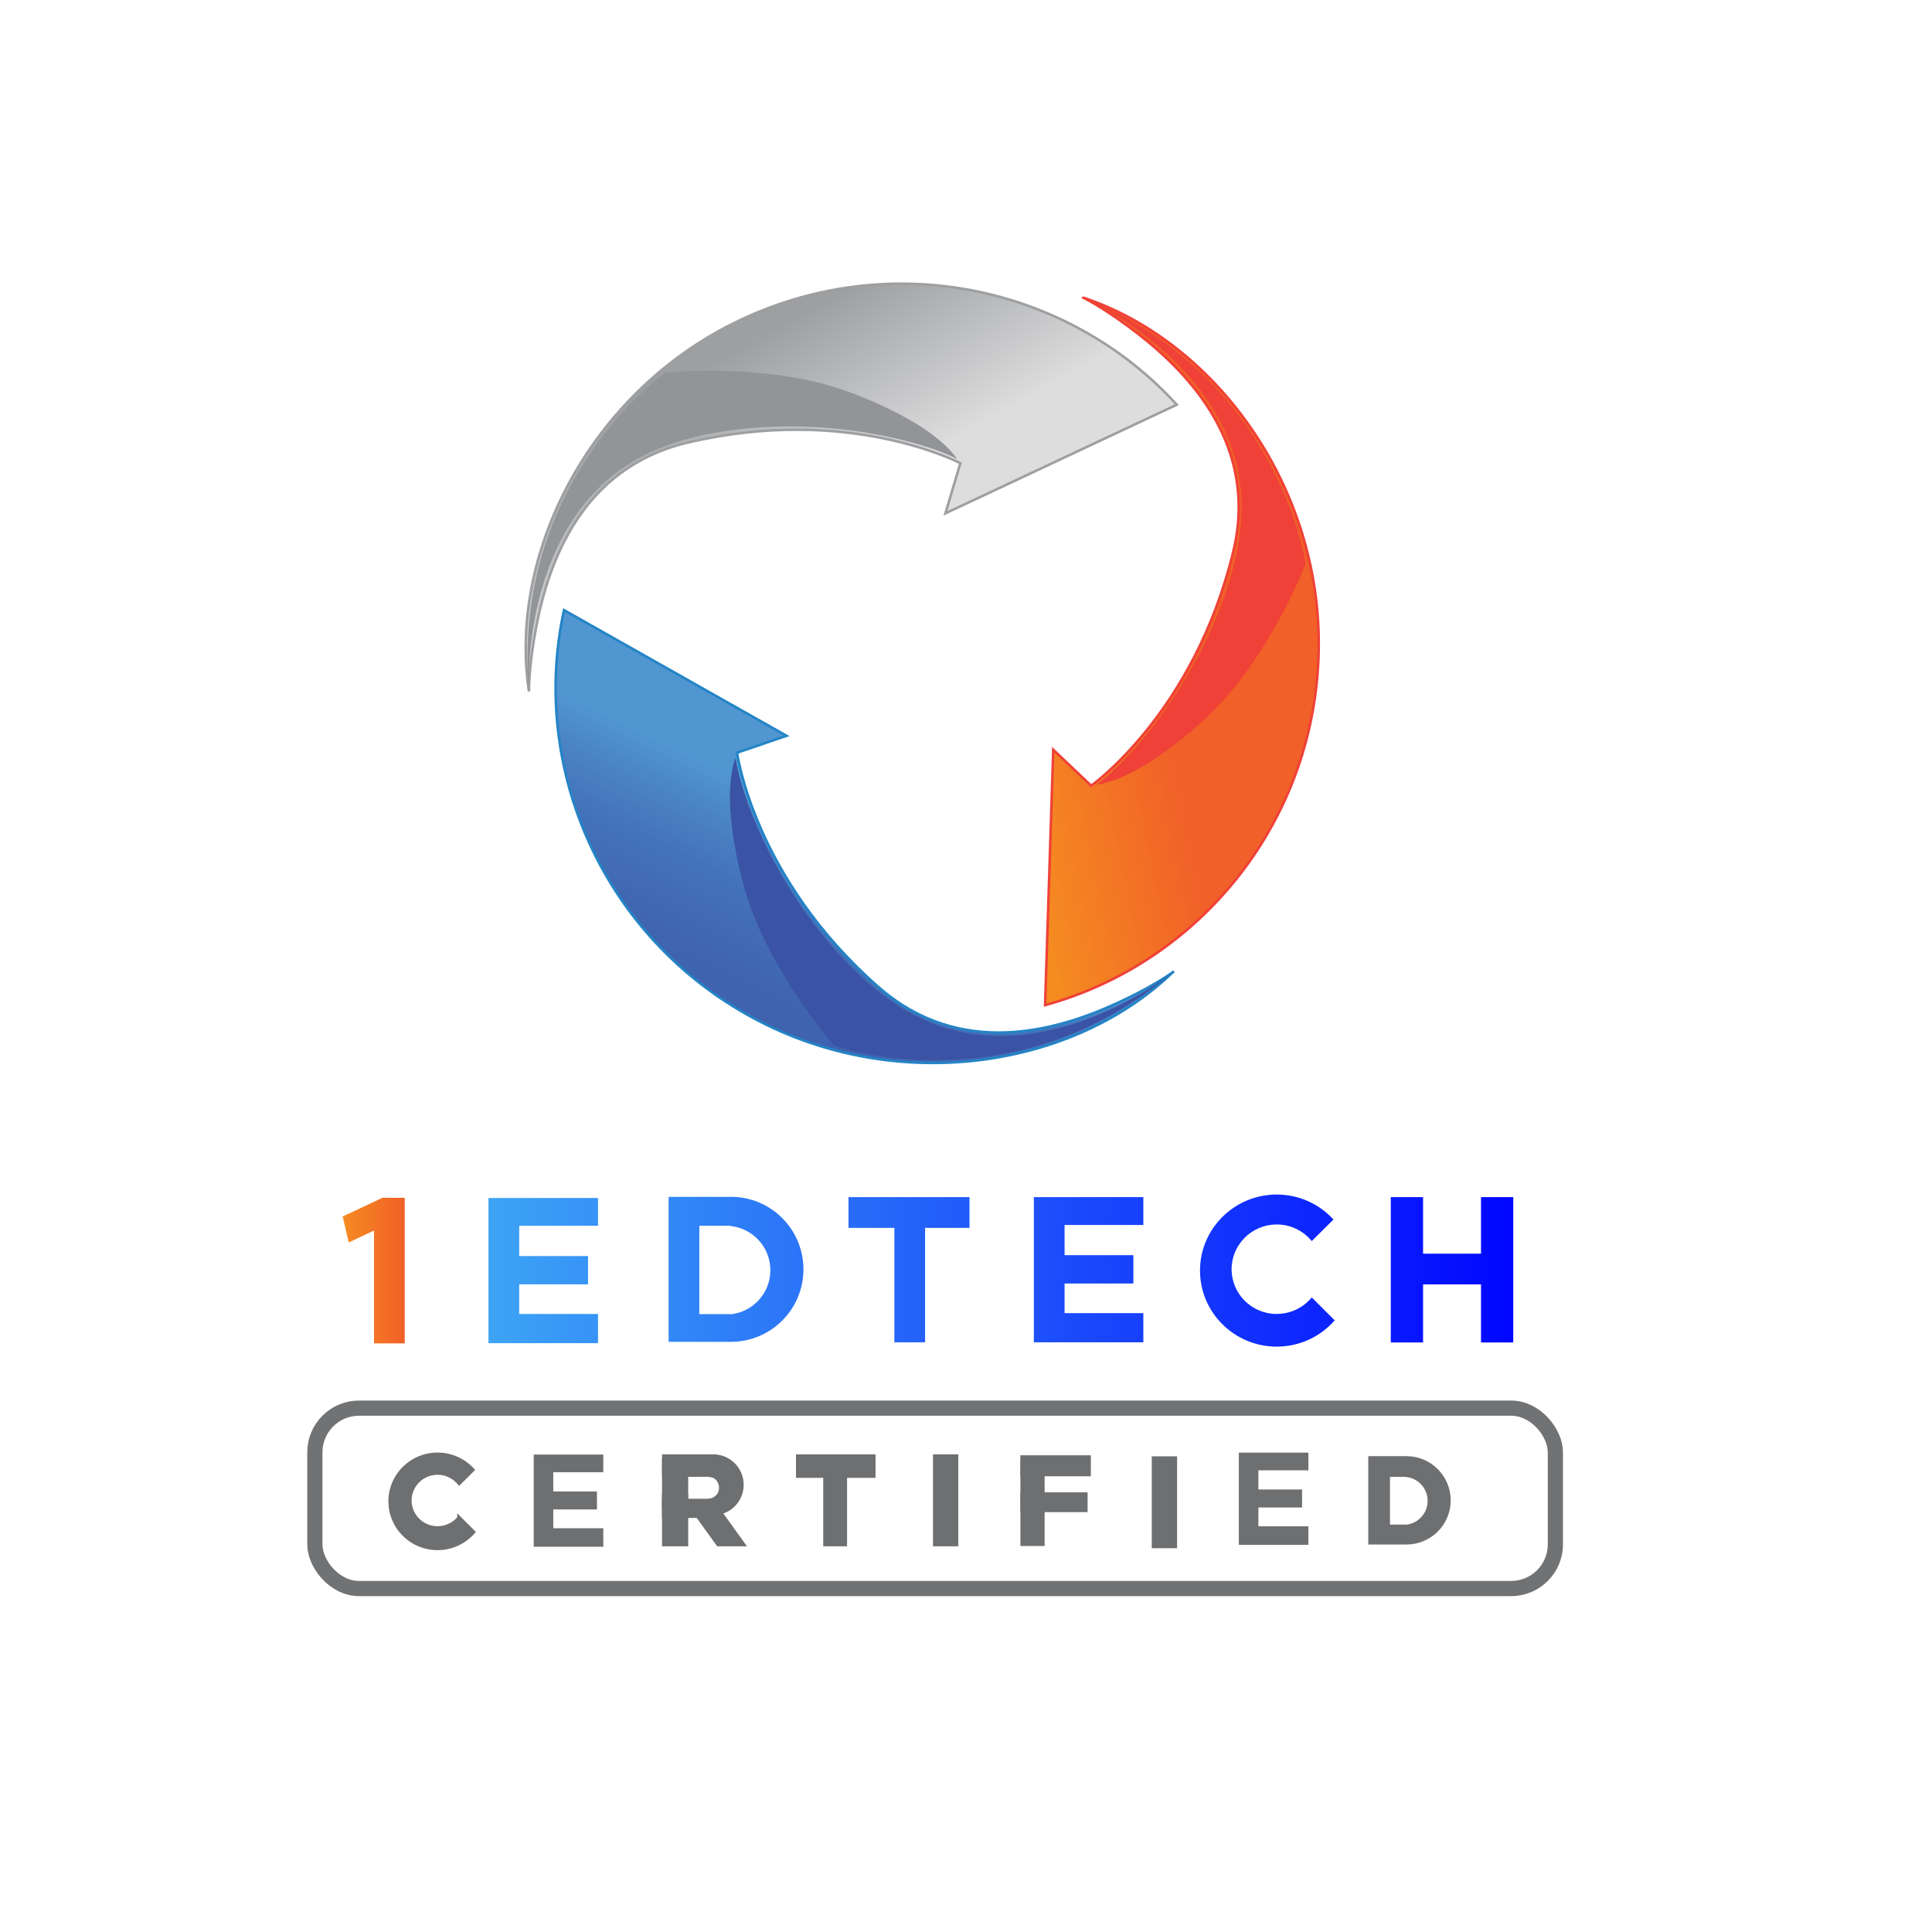 <svg xmlns="http://www.w3.org/2000/svg" id="Layer_1" viewBox="0 0 381.6 381.6"><defs><clipPath id="clippath"><path d="M252.18 259.53c-4.93 0-8.92-3.96-8.92-8.84s4-8.84 8.92-8.84c2.8 0 5.28 1.29 6.91 3.28 1.44-1.41 2.86-2.83 4.29-4.25a15.118 15.118 0 0 0-11.2-4.94c-8.37 0-15.16 6.73-15.16 15.02s6.79 15.02 15.16 15.02c4.57 0 8.67-2.02 11.44-5.19l-4.53-4.53a8.943 8.943 0 0 1-6.92 3.26Z" class="cls-1"/></clipPath><clipPath id="clippath-1"><path d="M292.52 236.45v11.17h-11.44v-11.17h-6.38v28.71h6.38v-11.47h11.44v11.47h6.37v-28.71h-6.37z" class="cls-1"/></clipPath><clipPath id="clippath-2"><path d="M167.59 242.52h9.06v22.61h6.07v-22.61h8.77v-6.07h-23.9v6.07z" class="cls-1"/></clipPath><clipPath id="clippath-3"><path d="M204.2 237.91v27.22h21.63v-5.76h-15.56v-5.86h13.59v-5.59h-13.59v-5.97h15.56v-5.5H204.2v1.46z" class="cls-1"/></clipPath><clipPath id="clippath-4"><path d="M96.48 238.08v27.22h21.64v-5.77h-15.57v-5.85h13.6v-5.59h-13.6v-5.98h15.57v-5.49H96.48v1.46z" class="cls-1"/></clipPath><clipPath id="clippath-5"><path d="M144.37 236.4h-12.31v28.63h12.31c7.91 0 14.32-6.41 14.32-14.32s-6.41-14.32-14.32-14.32Zm0 23.19v-.03h-6.24v-17.45h6.24v.06c4.38.49 7.79 4.2 7.79 8.71s-3.41 8.22-7.79 8.71Z" class="cls-1"/></clipPath><linearGradient id="linear-gradient" x1="93.42" x2="302.73" y1="250.96" y2="250.96" gradientUnits="userSpaceOnUse"><stop offset="0" stop-color="#3ea6f5"/><stop offset="1" stop-color="#0004ff"/></linearGradient><linearGradient id="linear-gradient-2" x1="67.68" x2="79.99" y1="250.96" y2="250.96" gradientUnits="userSpaceOnUse"><stop offset="0" stop-color="#f58b21"/><stop offset="1" stop-color="#f16028"/></linearGradient><linearGradient id="linear-gradient-3" x1="167.6" x2="114.54" y1="164.41" y2="274.19" gradientUnits="userSpaceOnUse"><stop offset="0" stop-color="#5096d1"/><stop offset=".06" stop-color="#4b86c6"/><stop offset=".15" stop-color="#4473ba"/><stop offset=".27" stop-color="#4066b0"/><stop offset=".41" stop-color="#3d5eab"/><stop offset=".67" stop-color="#3d5caa"/></linearGradient><linearGradient id="linear-gradient-4" x1="-502.74" x2="-536.24" y1="206.35" y2="323.59" gradientTransform="rotate(-117.62 -175.978 -42.53)" gradientUnits="userSpaceOnUse"><stop offset="0" stop-color="#f58b21"/><stop offset=".26" stop-color="#f16028"/></linearGradient><linearGradient id="linear-gradient-5" x1="-305.21" x2="-358.27" y1="-649.45" y2="-539.67" gradientTransform="rotate(125.4 -264.049 -153.452)" gradientUnits="userSpaceOnUse"><stop offset="0" stop-color="#ddddde"/><stop offset=".3" stop-color="#9d9fa1"/></linearGradient><filter id="drop-shadow-1" filterUnits="userSpaceOnUse"><feOffset dx="6" dy="6"/><feGaussianBlur result="blur" stdDeviation="6"/><feFlood flood-color="#000" flood-opacity=".11"/><feComposite in2="blur" operator="in"/><feComposite in="SourceGraphic"/></filter><style>.cls-1{fill:none}.cls-6{stroke-miterlimit:10}.cls-7{fill:url(#linear-gradient)}.cls-11,.cls-6{fill:#6e6f71}.cls-6{stroke:#6e6f71;stroke-width:.75px}</style></defs><rect width="345.34" height="345.34" x="12.03" y="12.22" rx="23.27" ry="23.27" style="fill:#fff;filter:url(#drop-shadow-1)"/><path d="M86.43 301.82c-3.04 0-5.5-2.44-5.5-5.45s2.46-5.45 5.5-5.45c1.72 0 3.25.79 4.26 2.02.89-.87 1.76-1.74 2.64-2.62a9.344 9.344 0 0 0-6.9-3.04c-5.16 0-9.34 4.15-9.34 9.26s4.18 9.26 9.34 9.26c2.82 0 5.34-1.24 7.05-3.2l-2.79-2.79a5.49 5.49 0 0 1-4.26 2.01Z" class="cls-6"/><path d="M172.93 287.26v4.64h-15.71v-4.64z" class="cls-11"/><path d="M167.31 305.42h-4.71V288.5h4.71zm21.97 0h-5v-18.16h5zm43.21.38h-5v-18.16h5zm-17.03-18.36v4.14h-13.92v-4.14z" class="cls-11"/><path d="M206.33 305.36h-4.78v-16.91h4.78z" class="cls-11"/><path d="M214.82 294.76v3.91h-13.28v-3.91zm-95.66-3.97v-3.49h-13.74v18.21h13.74v-3.66h-9.88v-3.71h8.63v-3.55h-8.63v-3.8h9.88zm139.27-.38v-3.49h-13.74v18.21h13.74v-3.66h-9.88v-3.72h8.63v-3.55h-8.63v-3.79h9.88z" class="cls-11"/><path d="M93.42 232.87h209.31v36.18H93.42z" class="cls-7" style="clip-path:url(#clippath)"/><path d="M93.42 232.87h209.31v36.18H93.42z" class="cls-7" style="clip-path:url(#clippath-1)"/><path d="M93.42 232.87h209.31v36.18H93.42z" class="cls-7" style="clip-path:url(#clippath-2)"/><path d="M93.42 232.87h209.31v36.18H93.42z" class="cls-7" style="clip-path:url(#clippath-3)"/><path d="M93.42 232.87h209.31v36.18H93.42z" class="cls-7" style="clip-path:url(#clippath-4)"/><path d="M93.42 232.87h209.31v36.18H93.42z" class="cls-7" style="clip-path:url(#clippath-5)"/><path d="M277.81 287.99h-7.18v16.7h7.18c4.61 0 8.35-3.74 8.35-8.35s-3.74-8.35-8.35-8.35Zm0 13.53v-.02h-3.64v-10.18h3.64v.04c2.56.28 4.54 2.45 4.54 5.08s-1.99 4.8-4.54 5.08Z" class="cls-6"/><path d="M141.49 287.26v4.43h-10.72v-4.43zm-.39 8.77v3.79h-10.34v-3.79z" class="cls-11"/><path d="M135.93 305.42h-5.17v-10.34h5.17zm1.34-6.09 3.88-2.79 6.39 8.88h-5.89l-4.38-6.09z" class="cls-11"/><path d="M135.93 298.05h-5.17V287.9h5.17z" class="cls-11"/><path d="M79.94 240.07v-3.49h-4.48v.04l-7.78 3.66 1.21 5.12 4.98-2.35v22.29h6.07v-25.15l.05-.02-.05-.1z" style="fill:url(#linear-gradient-2)"/><path d="M140.88 287.26v4.64c.68.39 1.14 1.11 1.14 1.95s-.46 1.56-1.14 1.95v3.48c3.32 0 6.01-2.69 6.01-6.01s-2.69-6.01-6.01-6.01Z" class="cls-11"/><path d="M139.9 296.02s1.05-.04 1.53-.68.35 2.22.35 2.22l-2.75-.21m1.85-5.45s-.67-.21-1.25-.21-.84-1.13-.84-1.13l3.59-.19-1.5 1.53Z" class="cls-11"/><path d="M231.68 192.01c-.88.64-4.66 3.21-11.2 6.2-11.74 5.37-30.78 10.96-47.01-3.29-24.63-21.62-27.89-46.25-27.89-46.25l9.77-3.34-43.95-24.82c-6.8 31.25 7.66 64.6 37.49 80.62 28.54 15.33 63.36 9.66 82.78-9.13Z" style="stroke-miterlimit:10;stroke-width:.5px;fill:url(#linear-gradient-3);stroke:#2484c6"/><path d="M145.27 149.67s-1.43 3.27-1.03 10.21c.2 3.53 1.43 13.76 5.48 23.02 4.82 11 12.73 21.11 15.07 23.64 0 0 35.22 12.4 66.88-14.53 0 0-21.99 17.68-44.54 11.17-9.06-2.61-16.59-9.01-23.04-16.53-11.73-13.67-17.8-29.79-18.83-36.98Z" style="fill:#3a53a4"/><path d="M214 58.81c.98.48 5.01 2.64 10.69 7.05 10.2 7.91 23.98 22.19 18.88 43.17-7.74 31.85-28.05 46.16-28.05 46.16l-7.49-7.11-1.61 50.45c30.84-8.46 53.68-36.74 54.05-70.6.35-32.4-20.82-60.62-46.47-69.12Z" style="fill:url(#linear-gradient-4);stroke:#ef4137;stroke-miterlimit:10;stroke-width:.5px"/><path d="M216.54 155s3.56-.25 9.52-3.82c3.04-1.82 11.53-7.65 17.86-15.53 7.51-9.37 12.8-21.06 13.96-24.32 0 0-5.34-36.95-43.88-52.52 0 0 25.86 11.29 30.55 34.28 1.88 9.24-.29 18.88-3.96 28.08-6.68 16.73-18.14 29.58-24.04 33.83Z" style="fill:#ef4137"/><path d="M104.48 136.56c-.01-1.09.08-5.66 1.43-12.72 2.42-12.68 8.9-31.44 29.91-36.41 31.89-7.55 53.86 4.06 53.86 4.06l-2.94 9.9 45.69-21.45c-21.53-23.65-57.1-31.17-87.44-16.14-29.03 14.38-44.58 46.05-40.51 72.77Z" style="fill:url(#linear-gradient-5);stroke:#9d9fa1;stroke-miterlimit:10;stroke-width:.5px"/><path d="M189.05 90.66s-1.84-3.06-7.73-6.75c-3-1.88-12.05-6.81-21.94-8.87-11.76-2.45-24.58-1.85-28-1.41 0 0-30.51 21.52-26.9 62.93 0 0-1.67-28.17 16.7-42.77 7.38-5.87 16.96-8.3 26.82-9.21 17.94-1.64 34.59 2.75 41.05 6.08Z" style="fill:#929497"/><rect width="245.02" height="35.63" x="62.19" y="278.13" rx="8.73" ry="8.73" style="stroke:#6e6f71;opacity:.98;stroke-width:3px;stroke-miterlimit:10;fill:none"/></svg>